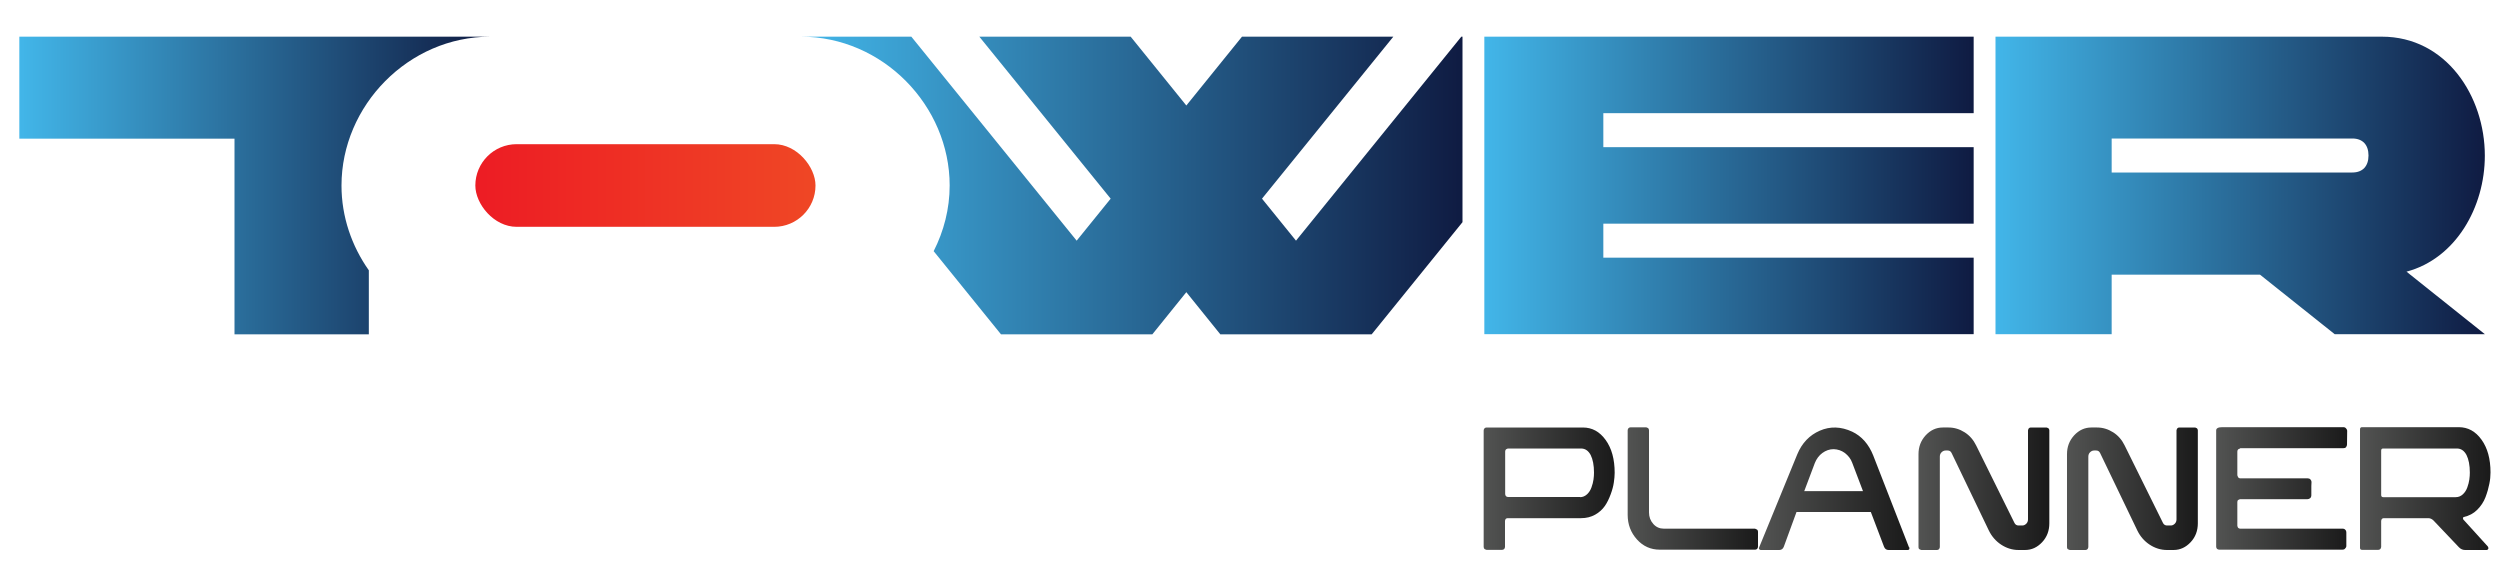 <?xml version="1.0" encoding="UTF-8"?>
<svg id="Layer_1" data-name="Layer 1" xmlns="http://www.w3.org/2000/svg" xmlns:xlink="http://www.w3.org/1999/xlink" viewBox="0 0 150 35">
  <defs>
    <style>
      .cls-1 {
        fill: url(#linear-gradient-12);
      }

      .cls-1, .cls-2, .cls-3, .cls-4, .cls-5, .cls-6, .cls-7, .cls-8, .cls-9, .cls-10, .cls-11, .cls-12 {
        stroke-width: 0px;
      }

      .cls-2 {
        fill: url(#linear-gradient);
      }

      .cls-3 {
        fill: url(#linear-gradient-6);
      }

      .cls-4 {
        fill: url(#linear-gradient-11);
      }

      .cls-5 {
        fill: url(#linear-gradient-5);
      }

      .cls-6 {
        fill: url(#linear-gradient-2);
      }

      .cls-7 {
        fill: url(#linear-gradient-7);
      }

      .cls-8 {
        fill: url(#linear-gradient-3);
      }

      .cls-9 {
        fill: url(#linear-gradient-9);
      }

      .cls-10 {
        fill: url(#linear-gradient-8);
      }

      .cls-11 {
        fill: url(#linear-gradient-10);
      }

      .cls-12 {
        fill: url(#linear-gradient-4);
      }
    </style>
    <linearGradient id="linear-gradient" x1="89.06" y1="11.13" x2="118.42" y2="11.13" gradientUnits="userSpaceOnUse">
      <stop offset="0" stop-color="#42b6e9"/>
      <stop offset="1" stop-color="#0f1b42"/>
      <stop offset="1" stop-color="#0b123c" stop-opacity=".8"/>
    </linearGradient>
    <linearGradient id="linear-gradient-2" x1="119.73" x2="149.09" xlink:href="#linear-gradient"/>
    <linearGradient id="linear-gradient-3" x1="48.04" x2="87.75" xlink:href="#linear-gradient"/>
    <linearGradient id="linear-gradient-4" x1="1.16" x2="29.42" xlink:href="#linear-gradient"/>
    <linearGradient id="linear-gradient-5" x1="28.52" y1="11.13" x2="48.93" y2="11.13" gradientUnits="userSpaceOnUse">
      <stop offset="0" stop-color="#ed1c24"/>
      <stop offset="1" stop-color="#ef4725"/>
    </linearGradient>
    <linearGradient id="linear-gradient-6" x1="89.06" y1="29.32" x2="96.88" y2="29.32" gradientUnits="userSpaceOnUse">
      <stop offset="0" stop-color="#525352"/>
      <stop offset="1" stop-color="#1a1a1a"/>
    </linearGradient>
    <linearGradient id="linear-gradient-7" x1="97.66" x2="105.47" xlink:href="#linear-gradient-6"/>
    <linearGradient id="linear-gradient-8" x1="105.54" y1="29.32" x2="114.57" y2="29.32" xlink:href="#linear-gradient-6"/>
    <linearGradient id="linear-gradient-9" x1="115.13" x2="122.95" xlink:href="#linear-gradient-6"/>
    <linearGradient id="linear-gradient-10" x1="124.04" x2="131.87" xlink:href="#linear-gradient-6"/>
    <linearGradient id="linear-gradient-11" x1="132.99" x2="140.85" xlink:href="#linear-gradient-6"/>
    <linearGradient id="linear-gradient-12" x1="141.61" x2="149.44" xlink:href="#linear-gradient-6"/>
  </defs>
  <g>
    <path class="cls-2" d="m89.06,2.2h29.36v4.59h-22.22v2.04h22.22v4.59h-22.22v2.04h22.22v4.59h-29.36V2.2Z"/>
    <path class="cls-6" d="m119.73,20.05V2.2h23.18c3.86,0,6.18,3.57,6.18,7.14,0,3.09-1.74,6.17-4.7,6.96l4.7,3.75h-9.01l-4.48-3.57h-8.9v3.57h-6.97Zm6.97-11.74v2.04h14.44c.62,0,.97-.38.97-1.02s-.35-1.02-.97-1.02h-14.44Z"/>
    <path class="cls-8" d="m87.68,2.2l-9.92,12.24-2.04-2.52,7.88-9.72h-9.08l-3.34,4.13-3.34-4.13h-9.08l7.88,9.72-2.04,2.52-9.92-12.24h-6.63c4.92,0,8.93,4.14,8.93,8.93,0,1.4-.35,2.74-.96,3.94l4.04,4.99h9.08l2.04-2.53,2.04,2.53h9.08l5.45-6.73V2.2h-.07Z"/>
    <path class="cls-12" d="m20.49,11.13c0-4.79,4.01-8.93,8.93-8.93H1.16v6.12h12.91v11.74h8.06v-3.84c-1.03-1.46-1.64-3.22-1.64-5.08Z"/>
    <rect class="cls-5" x="28.52" y="8.65" width="20.41" height="4.96" rx="2.48" ry="2.48"/>
  </g>
  <g>
    <path class="cls-3" d="m94.97,25.65c.56,0,1.01.25,1.37.75s.54,1.15.54,1.97c0,.18-.02.37-.05.58s-.09.44-.19.71-.21.5-.35.7-.33.38-.58.52c-.25.14-.53.21-.85.21h-4.39s-.08,0-.12.04c-.03.03-.05.08-.05.13v1.55c0,.05-.02.1-.05.13-.03.03-.07.05-.12.05h-.94s-.08-.02-.12-.05c-.03-.03-.05-.08-.05-.13v-6.98c0-.05.02-.1.05-.13.03-.03.07-.05.12-.05h5.75Zm-.17,4.18c.16,0,.3-.06.42-.17.12-.11.21-.25.27-.42.06-.17.1-.32.12-.47.02-.15.03-.28.03-.41,0-.45-.07-.8-.2-1.06-.14-.26-.33-.39-.58-.39h-4.38s-.08.02-.12.05c-.03.03-.05.08-.05.13v2.55c0,.05.02.1.05.13.03.03.07.05.12.05h4.32Z"/>
    <path class="cls-7" d="m105.31,31.73s.08.02.12.05c.03.03.05.07.05.12v.9c0,.05-.02.1-.05.13-.03.03-.07.05-.12.05h-5.73c-.53,0-.99-.2-1.36-.61-.37-.41-.56-.9-.56-1.48v-5.07c0-.05.02-.1.05-.13.03-.03.07-.05.12-.05h.94s.08.02.12.05c.03.03.05.08.05.13v4.93c0,.27.09.5.26.69.17.19.38.28.63.28h5.5Z"/>
    <path class="cls-10" d="m114.56,32.84s.01.08,0,.11c-.02.03-.05.05-.09.05h-1.16c-.13,0-.22-.07-.27-.2l-.79-2.08h-4.46l-.76,2.08c-.05.13-.14.2-.27.2h-1.12s-.07-.02-.09-.05c-.02-.03-.02-.07,0-.11l2.29-5.59c.28-.67.73-1.14,1.35-1.41s1.27-.25,1.94.06c.57.27.99.75,1.26,1.42l2.15,5.52Zm-6.3-3.37h3.52l-.65-1.71c-.09-.24-.24-.43-.44-.58-.2-.15-.42-.22-.67-.23-.25,0-.47.08-.68.23-.2.15-.35.35-.45.6l-.64,1.7Z"/>
    <path class="cls-9" d="m122.79,25.65s.08.02.12.05c.03.03.05.08.05.12v5.58c0,.44-.14.82-.43,1.13s-.63.47-1.03.47h-.39c-.37,0-.72-.11-1.04-.32-.32-.21-.57-.5-.74-.85l-2.23-4.64c-.05-.11-.13-.16-.24-.16h-.12c-.1,0-.18.04-.25.11-.07.07-.1.16-.1.26v5.43s-.02.09-.05.12-.07.05-.12.05h-.94s-.08-.02-.12-.05-.05-.08-.05-.12v-5.58c0-.44.14-.81.43-1.13.29-.31.63-.47,1.03-.47h.34c.35,0,.67.1.97.29s.53.46.69.79l2.3,4.65c.05.1.14.15.24.15h.23c.09,0,.17-.04.24-.11.07-.07.1-.16.1-.26v-5.34s.02-.09.05-.12.07-.05.11-.05h.94Z"/>
    <path class="cls-11" d="m131.7,25.65s.08.02.12.05c.03.03.05.08.05.12v5.58c0,.44-.14.82-.43,1.13s-.63.47-1.03.47h-.39c-.37,0-.72-.11-1.04-.32-.32-.21-.57-.5-.74-.85l-2.23-4.64c-.05-.11-.13-.16-.24-.16h-.12c-.1,0-.18.04-.25.11-.07.07-.1.16-.1.26v5.43s-.02.09-.05.12-.07.05-.12.05h-.94s-.08-.02-.12-.05-.05-.08-.05-.12v-5.58c0-.44.14-.81.43-1.13.29-.31.63-.47,1.03-.47h.34c.35,0,.67.1.97.29s.53.46.69.79l2.3,4.65c.05.1.14.15.24.15h.23c.09,0,.17-.04.24-.11.07-.07.1-.16.1-.26v-5.34s.02-.09.05-.12.07-.05.11-.05h.94Z"/>
    <path class="cls-4" d="m134.41,26.91s-.08.02-.12.05c-.03.03-.05.08-.05.13v1.42s.02.09.05.13c.03.04.07.06.12.06h4.05c.06,0,.12.02.16.06s.07.1.07.17c0,.05-.01.14-.01.24v.56c0,.06-.02.11-.07.16-.05.04-.1.06-.16.06h-4.04s-.08.02-.12.05-.05.08-.05.13v1.42s.02.09.05.12.07.05.12.05h6.15c.06,0,.12.02.16.07.05.05.06.1.06.16v.81c0,.06-.03.11-.08.16s-.09.06-.16.06h-7.4s-.09-.02-.12-.05c-.03-.03-.05-.08-.05-.13v-6.98c0-.12.12-.19.36-.19h7.27c.06,0,.12.02.16.07.05.05.07.1.07.16,0,.18,0,.45-.01.81,0,.06-.02.11-.06.16s-.09.06-.16.06h-6.2Z"/>
    <path class="cls-1" d="m147.79,31.16l1.48,1.63s.05.08.03.13c-.02.05-.06.08-.11.08h-1.28c-.14,0-.26-.05-.37-.16l-1.53-1.61c-.09-.09-.2-.14-.31-.14h-2.66s-.08,0-.12.04c-.03.03-.05.08-.05.13v1.56s-.02.09-.05.12c-.03.03-.07.05-.12.05h-.98c-.08,0-.12-.04-.12-.12v-7.11c0-.08.04-.13.12-.13h5.8c.56,0,1.01.25,1.37.75.36.5.54,1.15.54,1.97,0,.21-.02.44-.07.68-.05.25-.12.51-.23.8s-.28.54-.5.76-.49.36-.8.43c-.02,0-.04.02-.05.05s0,.05.01.07Zm-.44-1.33c.16,0,.3-.06.42-.17s.21-.25.27-.42c.06-.17.1-.32.12-.47.02-.15.03-.28.03-.41,0-.45-.07-.8-.2-1.06-.14-.26-.33-.39-.58-.39h-4.42c-.08,0-.12.04-.12.13v2.66c0,.08.04.13.12.13h4.36Z"/>
  </g>
</svg>